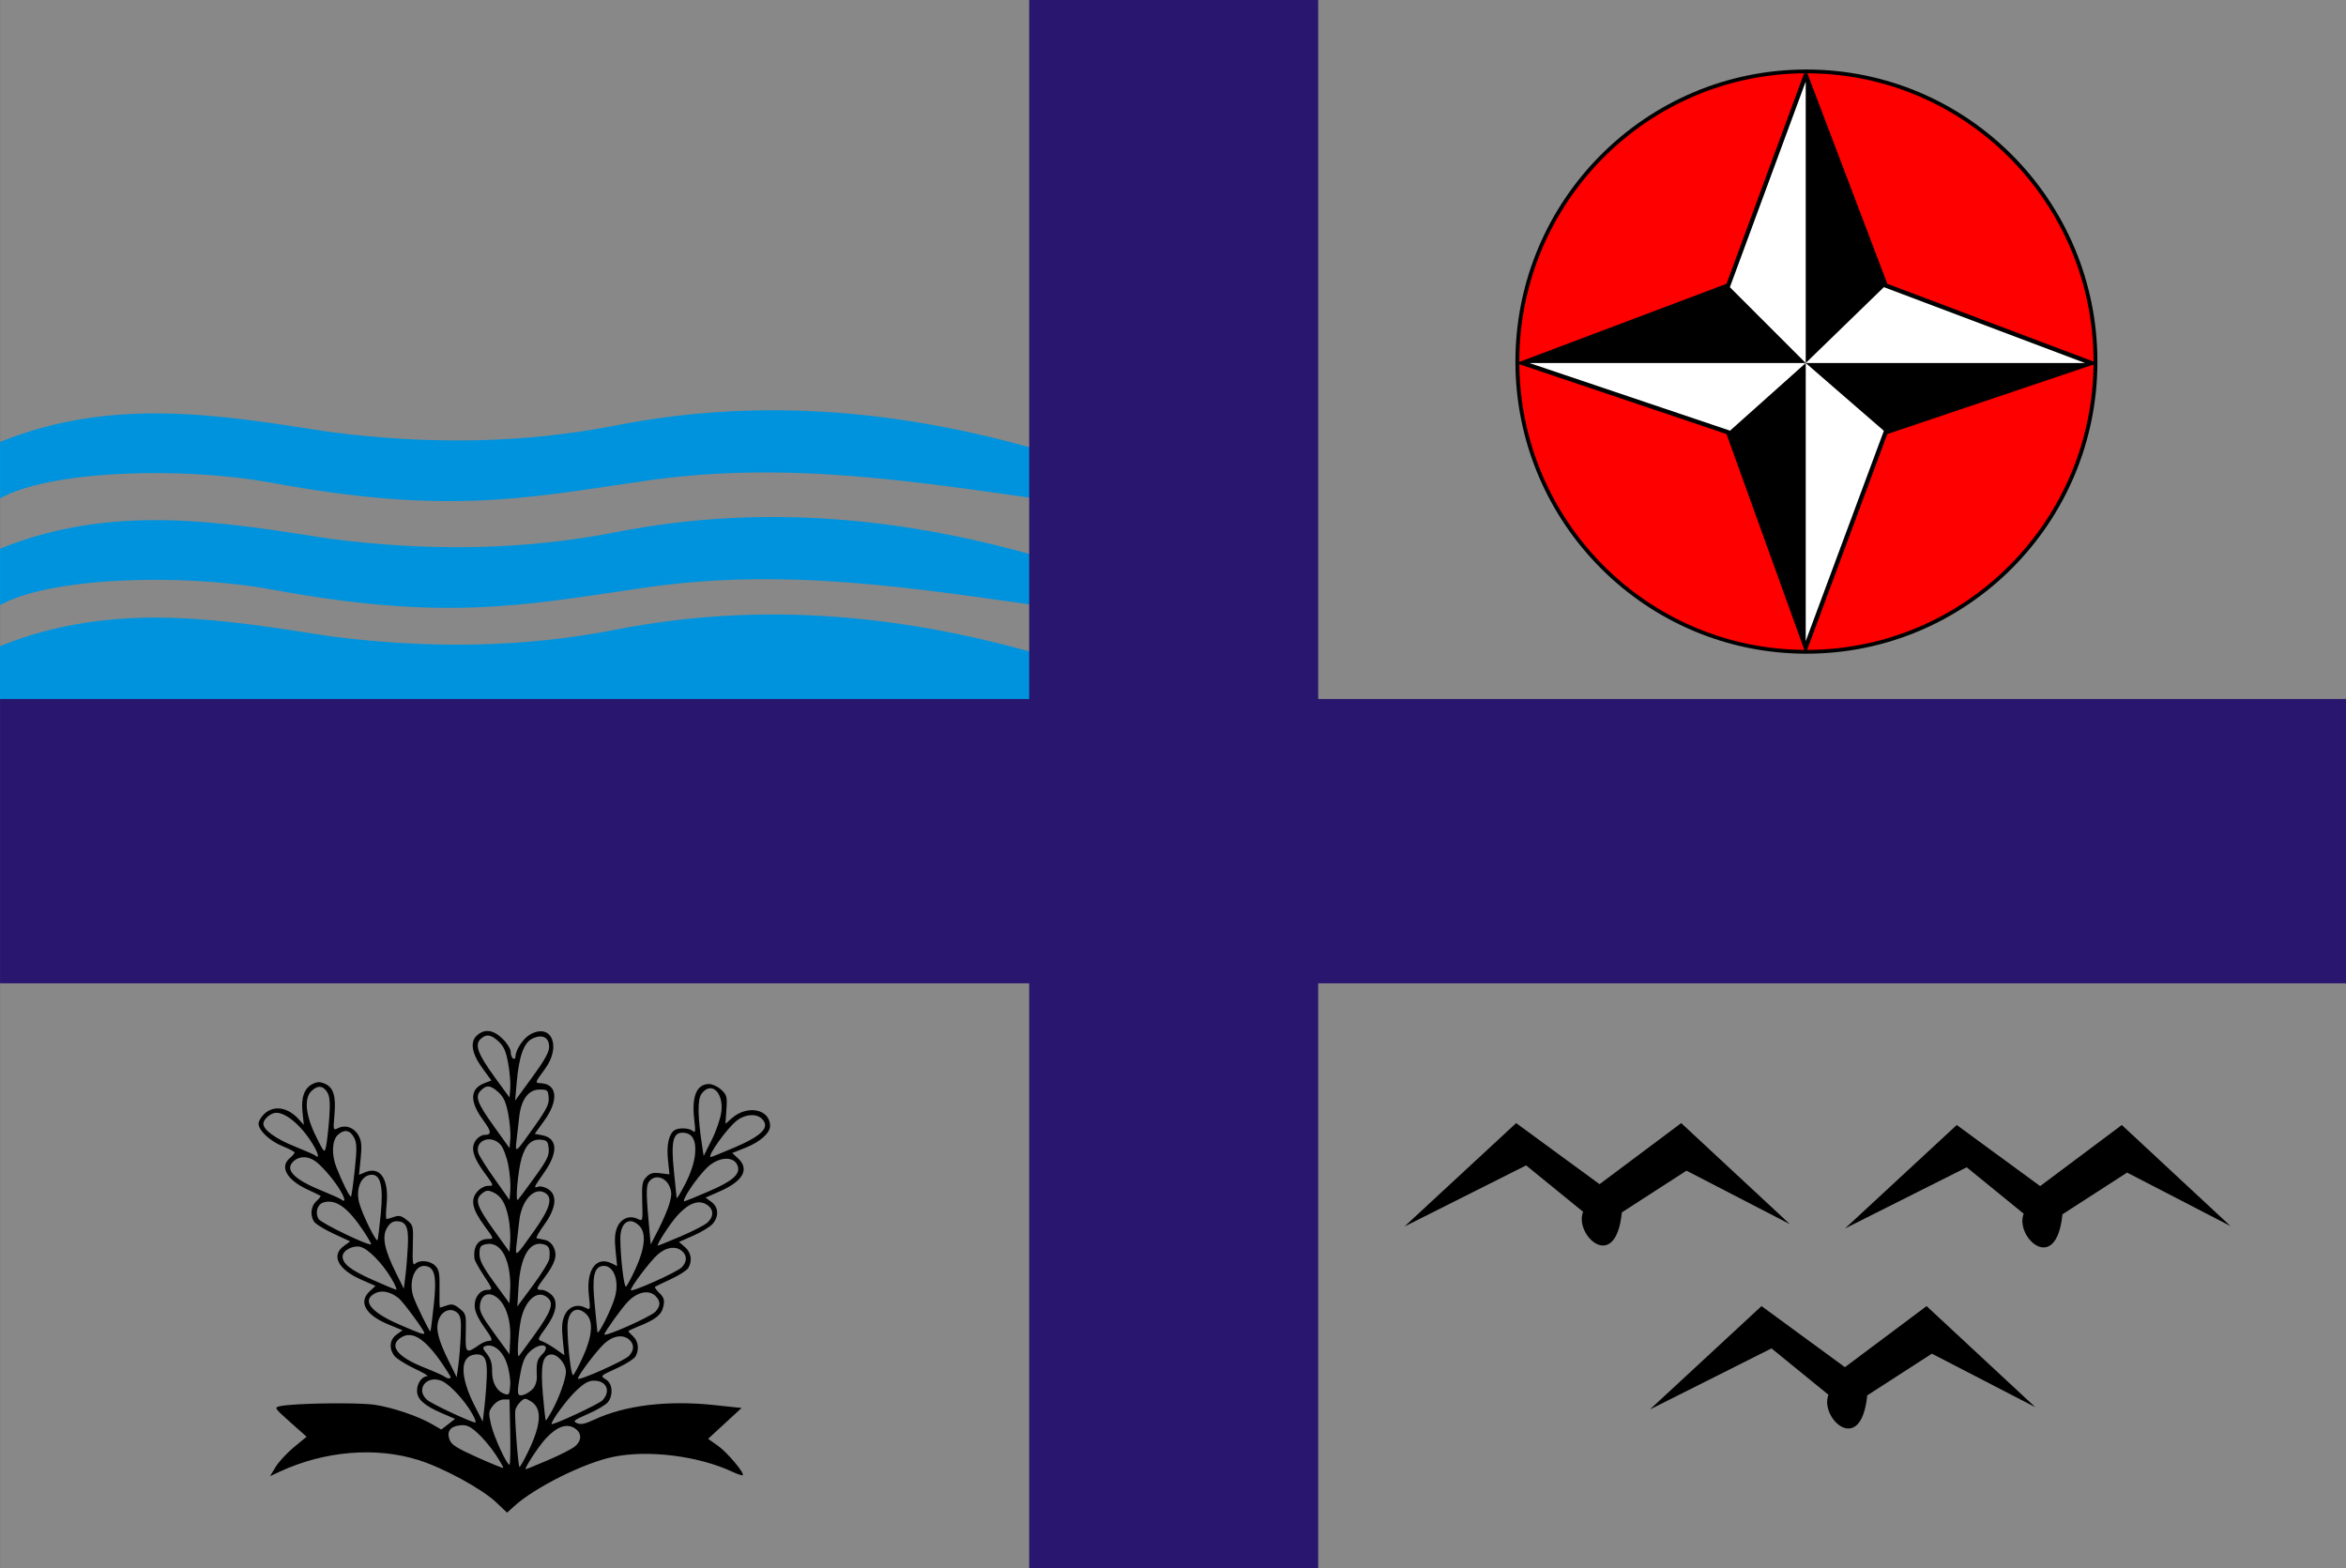 <?xml version="1.0" encoding="UTF-8" standalone="no"?>
<!-- Created with Inkscape (http://www.inkscape.org/) -->

<svg
   xmlns:dc="http://purl.org/dc/elements/1.1/"
   xmlns:cc="http://creativecommons.org/ns#"
   xmlns:rdf="http://www.w3.org/1999/02/22-rdf-syntax-ns#"
   xmlns:svg="http://www.w3.org/2000/svg"
   xmlns="http://www.w3.org/2000/svg"
   xmlns:sodipodi="http://sodipodi.sourceforge.net/DTD/sodipodi-0.dtd"
   xmlns:inkscape="http://www.inkscape.org/namespaces/inkscape"
   width="323.091"
   height="216"
   id="svg7871"
   version="1.1"
   inkscape:version="0.48.4 r9939"
   sodipodi:docname="Nieuw document 52">
  <rect width="100%" height="100%" fill="#333333" stroke="none"/>
  <defs
     id="defs7873" />
  <sodipodi:namedview
     id="base"
     pagecolor="#ffffff"
     bordercolor="#666666"
     borderopacity="1.0"
     inkscape:pageopacity="0.0"
     inkscape:pageshadow="2"
     inkscape:zoom="1.4"
     inkscape:cx="395.94661"
     inkscape:cy="48.844877"
     inkscape:document-units="px"
     inkscape:current-layer="layer1"
     showgrid="false"
     fit-margin-top="0"
     fit-margin-left="0"
     fit-margin-right="0"
     fit-margin-bottom="0"
     inkscape:window-width="1600"
     inkscape:window-height="837"
     inkscape:window-x="-8"
     inkscape:window-y="-8"
     inkscape:window-maximized="1" />
  <g
     inkscape:label="Laag 1"
     inkscape:groupmode="layer"
     id="layer1"
     transform="translate(-101.312,-230.076)">
    <rect
       style="fill:#ffffff;fill-opacity:0.415;stroke:none"
       id="rect6982"
       width="323.085"
       height="216"
       x="101.318"
       y="230.076" />
    <path
       style="fill:#0093dd;fill-opacity:1;stroke:none"
       d="m 101.318,290.941 0,7.78 c 6.805,-3.856 25.001,-4.419 37.297,-2.174 23.768,4.398 34.538,2.248 50.682,-0.114 19.748,-3.049 37.903,-0.046 56.174,2.517 l 0.229,-6.521 c -19.546,-5.814 -39.336,-7.715 -59.492,-3.775 -12.686,2.503 -25.869,2.682 -39.47,0.915 -14.948,-2.322 -29.878,-4.914 -45.419,1.373 z"
       id="path7492"
       inkscape:connector-curvature="0"
       sodipodi:nodetypes="ccccccccc" />
    <path
       style="fill:#0093dd;fill-opacity:1;stroke:none"
       d="m 101.318,305.642 0,7.78 c 6.805,-3.856 25.001,-4.419 37.297,-2.174 23.768,4.398 34.538,2.248 50.682,-0.114 19.748,-3.049 37.903,-0.046 56.174,2.517 l 0.229,-6.521 c -19.546,-5.814 -39.336,-7.715 -59.492,-3.775 -12.686,2.503 -25.869,2.682 -39.47,0.915 -14.948,-2.322 -29.878,-4.914 -45.419,1.373 z"
       id="path7492-0"
       inkscape:connector-curvature="0"
       sodipodi:nodetypes="ccccccccc" />
    <path
       style="fill:#0093dd;fill-opacity:1;stroke:none"
       d="m 101.312,319.068 0,7.78 c 6.805,-3.856 25.001,-4.419 37.297,-2.174 23.768,4.398 34.538,2.248 50.682,-0.114 19.748,-3.049 37.903,-0.046 56.174,2.517 l 0.229,-6.521 c -19.546,-5.814 -39.336,-7.715 -59.492,-3.775 -12.686,2.503 -25.869,2.682 -39.47,0.915 -14.948,-2.322 -29.878,-4.914 -45.419,1.373 z"
       id="path7492-2"
       inkscape:connector-curvature="0"
       sodipodi:nodetypes="ccccccccc" />
    <rect
       style="fill:#0093dd;fill-opacity:1;stroke:none"
       id="rect7526"
       width="144.807"
       height="12.782"
       x="101.318"
       y="321.332" />
    <path
       style="fill:#000000;stroke:none"
       d="m 294.744,398.994 15.371,-14.238 11.487,8.413 11.245,-8.413 14.966,13.914 -14.238,-7.362 -8.899,5.744 c -0.856,8.494 -6.611,3.122 -5.339,-0.081 l -7.847,-6.391 z"
       id="path7536"
       inkscape:connector-curvature="0"
       sodipodi:nodetypes="cccccccccc" />
    <path
       style="fill:#000000;stroke:none"
       d="m 355.423,399.257 15.371,-14.238 11.487,8.413 11.245,-8.413 14.966,13.914 -14.238,-7.362 -8.899,5.744 c -0.856,8.494 -6.611,3.122 -5.339,-0.081 l -7.847,-6.391 z"
       id="path7536-6"
       inkscape:connector-curvature="0"
       sodipodi:nodetypes="cccccccccc" />
    <path
       style="fill:#000000;stroke:none"
       d="m 328.537,424.198 15.371,-14.238 11.487,8.413 11.245,-8.413 14.966,13.914 -14.238,-7.362 -8.899,5.744 c -0.856,8.494 -6.611,3.122 -5.339,-0.081 l -7.847,-6.391 z"
       id="path7536-0"
       inkscape:connector-curvature="0"
       sodipodi:nodetypes="cccccccccc" />
    <path
       sodipodi:type="arc"
       style="fill:#ff0000;fill-opacity:1;stroke:#000000;stroke-width:0.509;stroke-miterlimit:4;stroke-opacity:1;stroke-dasharray:none"
       id="path7563"
       sodipodi:cx="256.12247"
       sodipodi:cy="50.159489"
       sodipodi:rx="38.021969"
       sodipodi:ry="38.992744"
       d="m 294.144,50.159 c 0,21.535 -17.023,38.993 -38.022,38.993 -20.999,0 -38.022,-17.458 -38.022,-38.993 0,-21.535 17.023,-38.993 38.022,-38.993 20.999,0 38.022,17.458 38.022,38.993 z"
       transform="matrix(1.047,0,0,1.025,81.932,228.465)" />
    <path
       style="fill:#ffffff;stroke:#000000;stroke-width:0.6;stroke-linecap:butt;stroke-linejoin:miter;stroke-miterlimit:4;stroke-opacity:1;stroke-dasharray:none"
       d="m 311.005,280.074 28.314,-10.679 10.679,-28.961 11.002,28.961 28.314,10.679 -28.314,9.546 -11.002,29.609 -10.679,-29.609 z"
       id="path7577"
       inkscape:connector-curvature="0" />
    <path
       style="fill:#000000;stroke:none"
       d="m 311.49,280.074 38.507,0 -10.679,9.546 10.679,29.932 0,-39.478 11.002,9.546 27.991,-9.546 -38.993,0 11.002,-10.679 -11.002,-28.314 0,38.993 -10.679,-10.679 z"
       id="path7579"
       inkscape:connector-curvature="0" />
    <path
       style="fill:#29166f;fill-opacity:1;stroke:none"
       d="m 101.318,326.348 0,39.155 141.733,0 0,80.574 39.802,0 0,-80.574 141.55,0 0,-39.155 -141.55,0 0,-96.271 -39.802,0 0,96.271 z"
       id="path7585"
       inkscape:connector-curvature="0" />
    <path
       style="fill:#000000"
       d="m 169.654,436.991 c -1.968,-1.856 -7.225,-4.724 -10.652,-5.812 -5.914,-1.877 -13.009,-1.283 -19.224,1.608 l -1.275,0.593 0.779,-1.283 c 0.429,-0.706 1.562,-1.927 2.518,-2.714 l 1.739,-1.431 -2.258,-2.009 c -2.195,-1.953 -2.234,-2.014 -1.408,-2.199 1.871,-0.419 10.863,-0.544 13.119,-0.182 2.535,0.406 5.919,1.559 7.84,2.671 l 1.257,0.728 0.948,-0.735 0.948,-0.735 -1.695,-0.727 c -2.579,-1.106 -3.544,-1.969 -3.544,-3.171 0,-1.011 0.683,-1.963 1.429,-1.991 0.214,-0.008 -0.604,-0.485 -1.819,-1.06 -1.215,-0.575 -2.443,-1.353 -2.729,-1.73 -0.777,-1.023 -0.654,-2.237 0.299,-2.928 l 0.819,-0.594 -1.962,-0.812 c -3.163,-1.308 -4.152,-3.093 -2.538,-4.581 l 0.776,-0.715 -1.971,-0.869 c -3.202,-1.411 -4.181,-3.334 -2.367,-4.649 l 0.851,-0.617 -2.326,-1.08 c -1.279,-0.594 -2.481,-1.346 -2.67,-1.672 -0.546,-0.94 -0.402,-2.103 0.345,-2.792 0.379,-0.349 0.639,-0.676 0.579,-0.726 -0.061,-0.05 -0.877,-0.445 -1.814,-0.879 -2.837,-1.313 -3.857,-3.125 -2.431,-4.315 0.364,-0.304 0.662,-0.651 0.662,-0.772 0,-0.121 -0.729,-0.509 -1.62,-0.862 -1.763,-0.699 -3.341,-2.177 -3.341,-3.129 0,-0.33 0.365,-0.937 0.812,-1.349 1.311,-1.209 3.216,-0.91 4.707,0.739 l 0.723,0.799 -0.189,-1.742 c -0.221,-2.038 0.246,-3.334 1.408,-3.908 0.621,-0.306 0.991,-0.316 1.639,-0.044 1.206,0.507 1.581,1.684 1.356,4.255 -0.191,2.178 -0.182,2.213 0.494,1.88 1.027,-0.507 2.201,-0.096 2.805,0.982 0.425,0.758 0.489,1.421 0.308,3.202 l -0.228,2.246 0.856,-0.359 c 2.088,-0.877 3.299,0.974 2.942,4.5 -0.108,1.07 -0.111,1.946 -0.006,1.946 0.105,0 0.571,-0.133 1.034,-0.295 0.691,-0.242 1.007,-0.165 1.758,0.431 0.892,0.708 0.914,0.799 0.829,3.561 -0.068,2.219 6.7e-4,2.754 0.314,2.465 0.627,-0.578 2.087,-0.434 2.78,0.276 0.524,0.536 0.622,1.075 0.581,3.201 -0.027,1.406 6.6e-4,2.556 0.061,2.556 0.061,0 0.489,-0.133 0.952,-0.295 0.691,-0.242 1.007,-0.165 1.758,0.432 0.88,0.699 0.913,0.829 0.847,3.33 -0.075,2.847 0.036,2.948 1.85,1.665 0.434,-0.307 1.063,-0.558 1.398,-0.558 0.516,0 0.407,-0.289 -0.706,-1.877 -0.928,-1.324 -1.316,-2.208 -1.316,-3.002 0,-1.193 0.777,-2.134 1.762,-2.134 0.751,0 0.719,-0.113 -0.584,-2.088 -0.625,-0.948 -1.164,-1.929 -1.197,-2.18 -0.223,-1.704 0.486,-2.744 1.873,-2.744 0.81,0 0.807,-0.011 -0.494,-1.778 -1.697,-2.304 -1.979,-3.595 -1.029,-4.709 0.429,-0.502 1.03,-0.83 1.524,-0.83 0.811,0 0.809,-0.008 -0.476,-1.753 -1.608,-2.183 -1.964,-3.484 -1.236,-4.509 0.293,-0.412 0.818,-0.75 1.167,-0.75 1.054,0 1.027,-0.435 -0.125,-2.011 -1.912,-2.617 -1.86,-4.336 0.155,-5.117 l 0.958,-0.371 -1.187,-1.624 c -1.506,-2.061 -1.794,-3.663 -0.82,-4.56 1.055,-0.973 2.26,-0.822 3.555,0.444 0.619,0.605 1.114,1.41 1.114,1.811 0,0.397 0.149,0.807 0.331,0.911 0.182,0.104 0.331,-0.021 0.331,-0.277 0,-0.914 1.085,-2.539 2.043,-3.06 2.927,-1.594 4.302,1.65 2.018,4.759 -1.423,1.936 -1.42,1.928 -0.549,1.976 2.249,0.124 2.45,2.379 0.458,5.139 l -1.32,1.829 1.033,0.198 c 2.107,0.404 2.216,2.349 0.286,5.1 -1.481,2.112 -1.528,2.224 -0.824,1.976 0.274,-0.097 0.87,0.048 1.323,0.321 1.333,0.805 1.148,2.623 -0.497,4.905 -0.726,1.006 -1.209,1.852 -1.074,1.879 0.135,0.027 0.636,0.128 1.113,0.225 0.554,0.112 1.015,0.504 1.276,1.084 0.496,1.103 0.167,2.14 -1.298,4.104 -1.191,1.595 -1.213,1.702 -0.362,1.702 0.357,0 0.964,0.309 1.348,0.686 0.952,0.933 0.657,2.533 -0.846,4.59 -1.104,1.511 -1.122,1.581 -0.473,1.802 0.372,0.127 1.214,0.609 1.873,1.072 l 1.197,0.842 -0.223,-2.213 c -0.164,-1.627 -0.097,-2.491 0.254,-3.265 0.542,-1.196 1.702,-1.633 2.842,-1.071 0.728,0.359 0.729,0.356 0.499,-1.752 -0.377,-3.463 1.023,-5.39 3.154,-4.339 l 0.743,0.367 -0.219,-2.174 c -0.16,-1.589 -0.091,-2.457 0.258,-3.226 0.536,-1.184 1.7,-1.635 2.807,-1.088 0.684,0.337 0.693,0.301 0.61,-2.381 -0.073,-2.359 0.003,-2.813 0.575,-3.396 0.529,-0.54 0.908,-0.642 1.919,-0.517 l 1.259,0.156 -0.212,-2.031 c -0.214,-2.051 0.147,-3.612 0.942,-4.078 0.614,-0.36 2.036,-0.279 2.499,0.142 0.339,0.308 0.375,0.017 0.191,-1.506 -0.395,-3.26 0.308,-4.972 2.041,-4.972 0.45,0 1.2,0.352 1.667,0.783 0.772,0.712 0.837,0.96 0.714,2.742 l -0.135,1.959 0.867,-0.766 c 2.152,-1.901 5.283,-1.273 5.283,1.059 0,0.962 -1.369,2.186 -3.315,2.964 l -1.896,0.758 0.786,0.725 c 1.619,1.492 0.73,3.131 -2.463,4.538 l -2.002,0.882 0.807,0.585 c 0.983,0.713 1.06,1.99 0.183,3.018 -0.343,0.402 -1.528,1.129 -2.635,1.617 l -2.011,0.886 0.815,0.697 c 0.864,0.738 1.052,1.883 0.472,2.881 -0.189,0.325 -1.268,1.018 -2.398,1.54 -1.13,0.522 -2.117,1.002 -2.194,1.067 -0.076,0.065 0.202,0.452 0.619,0.861 0.614,0.603 0.717,0.948 0.54,1.815 -0.235,1.156 -1.042,1.808 -3.418,2.76 -0.773,0.31 -1.406,0.611 -1.406,0.669 0,0.058 0.298,0.381 0.661,0.716 0.722,0.666 0.857,1.837 0.318,2.765 -0.189,0.325 -1.268,1.018 -2.398,1.54 -2.563,1.184 -2.486,1.105 -1.621,1.664 0.861,0.556 0.977,2.099 0.233,3.078 -0.27,0.356 -1.498,1.087 -2.729,1.625 -1.998,0.874 -2.163,1.01 -1.54,1.277 0.537,0.231 1.08,0.121 2.369,-0.481 4.24,-1.98 10.082,-2.693 16.493,-2.013 l 3.806,0.404 -2.305,2.124 -2.305,2.124 1.343,0.949 c 1.288,0.91 3.718,3.792 3.425,4.062 -0.078,0.071 -0.714,-0.138 -1.413,-0.466 -4.677,-2.19 -11.57,-3.056 -16.417,-2.062 -4.008,0.822 -10.756,4.181 -13.63,6.785 l -0.992,0.899 -1.498,-1.413 z m -0.098,-6.61 c -0.644,-0.974 -1.757,-2.295 -2.472,-2.937 -1.062,-0.952 -1.501,-1.148 -2.387,-1.067 -1.371,0.124 -1.898,0.838 -1.47,1.988 0.256,0.689 0.991,1.156 3.791,2.413 1.91,0.857 3.526,1.517 3.591,1.466 0.065,-0.051 -0.409,-0.89 -1.053,-1.864 z m 7.255,0.783 c 1.617,-0.692 3.275,-1.539 3.684,-1.882 0.989,-0.831 0.953,-1.903 -0.085,-2.53 -1.097,-0.663 -2.426,-0.176 -3.925,1.438 -1.024,1.103 -3.061,4.231 -2.755,4.231 0.077,0 1.463,-0.566 3.08,-1.257 z m -2.862,-0.953 c 1.925,-3.915 2.074,-6.172 0.473,-7.139 -0.783,-0.473 -0.869,-0.469 -1.447,0.079 -0.338,0.32 -0.653,0.856 -0.701,1.191 -0.122,0.857 0.398,7.774 0.584,7.774 0.084,0 0.575,-0.857 1.09,-1.905 z m -2.371,-2.896 -0.096,-4.497 -0.791,0 c -0.479,0 -1.06,0.332 -1.473,0.842 -0.626,0.773 -0.65,0.983 -0.29,2.564 0.384,1.689 2.164,5.588 2.55,5.588 0.108,0 0.153,-2.024 0.1,-4.497 z m 12.72,-4.39 c 1.176,-1.282 0.545,-2.698 -1.202,-2.698 -0.745,0 -1.36,0.357 -2.511,1.458 -1.211,1.158 -3.315,4.02 -3.315,4.508 0,0.301 6.547,-2.743 7.028,-3.268 z m -17.913,1.93 c -1.045,-1.888 -3.189,-4.192 -4.293,-4.614 -2.095,-0.8 -3.588,1.24 -1.939,2.65 0.65,0.556 5.932,3.031 6.622,3.102 0.14,0.014 -0.035,-0.498 -0.39,-1.138 z m 1.969,-5.313 c 0.078,-2.333 -0.328,-3.054 -1.638,-2.913 -2.093,0.225 -2.093,3.04 -0.001,7.127 l 1.081,2.112 0.245,-2.134 c 0.135,-1.174 0.276,-3.06 0.314,-4.191 z m 8.949,4.891 c 0.997,-1.802 1.95,-4.457 1.95,-5.433 0,-1.129 -1.208,-2.491 -2.105,-2.373 -1.141,0.15 -1.408,1.53 -1.069,5.536 0.165,1.953 0.349,3.551 0.408,3.551 0.059,0 0.426,-0.576 0.816,-1.281 z m -6.22,-6.67 c -0.613,-1.705 -1.86,-2.676 -2.943,-2.292 -0.407,0.144 -0.367,0.327 0.238,1.081 0.52,0.648 0.721,1.317 0.704,2.343 -0.026,1.576 0.628,2.779 1.714,3.152 0.624,0.214 0.693,0.109 0.783,-1.198 0.055,-0.807 -0.162,-2.155 -0.496,-3.085 z m 3.628,3.574 c 0.345,-0.386 0.563,-1.091 0.533,-1.721 -0.088,-1.844 0.022,-2.305 0.72,-2.995 1.375,-1.36 -0.196,-1.765 -1.65,-0.425 -0.687,0.633 -1.016,1.355 -1.298,2.845 -0.569,3.014 -0.525,3.401 0.367,3.154 0.409,-0.113 1.007,-0.5 1.328,-0.859 z m 13.225,-4.519 c 0.718,-0.773 0.739,-1.583 0.059,-2.21 -0.862,-0.795 -2.261,-0.587 -3.453,0.512 -1.082,0.998 -3.634,4.388 -3.634,4.828 0,0.393 6.405,-2.459 7.028,-3.13 z m -24.558,2.936 c 0,-0.092 -0.537,-0.949 -1.193,-1.905 -2.323,-3.385 -4.072,-4.511 -5.585,-3.597 -1.802,1.089 -0.646,2.666 3.022,4.124 1.429,0.568 2.74,1.148 2.913,1.289 0.355,0.29 0.843,0.341 0.843,0.089 z m 1.389,-5.842 c 0.08,-2.013 -0.009,-2.602 -0.451,-3.012 -0.861,-0.796 -2.131,-0.343 -2.584,0.922 -0.456,1.274 -0.102,2.719 1.423,5.805 l 1.051,2.126 0.231,-1.669 c 0.127,-0.918 0.276,-2.795 0.331,-4.172 z m 16.824,3.036 c 1.277,-2.803 1.455,-4.868 0.505,-5.836 -1.338,-1.363 -2.644,-0.496 -2.63,1.746 0.016,2.613 0.505,6.762 0.779,6.606 0.149,-0.085 0.754,-1.217 1.346,-2.516 z m -6.669,-3.044 c 2.279,-3.159 2.694,-4.291 1.858,-5.061 -1.391,-1.282 -3.211,0.259 -3.764,3.186 -0.357,1.887 -0.524,5.093 -0.251,4.818 0.069,-0.07 1.04,-1.394 2.157,-2.943 z m -3.841,-3.153 c -0.986,-2.729 -3.417,-3.319 -3.676,-0.893 -0.087,0.815 0.288,1.545 1.984,3.871 l 2.092,2.867 0.096,-2.103 c 0.065,-1.417 -0.097,-2.639 -0.496,-3.743 z m 20.493,-0.018 c 0.724,-0.797 0.734,-1.43 0.031,-2.146 -0.913,-0.93 -2.519,-0.602 -3.841,0.783 -0.861,0.902 -3.219,4.191 -3.219,4.49 0,0.409 6.404,-2.44 7.028,-3.127 z m -31.834,2.914 c 0,-0.338 -2.883,-4.251 -3.506,-4.758 -1.072,-0.872 -2.257,-1.156 -3.139,-0.751 -2.051,0.943 -0.865,2.586 3.119,4.322 3.097,1.349 3.526,1.493 3.526,1.187 z m 26.265,-4.934 c 0.66,-2.357 -0.251,-4.542 -1.78,-4.27 -1.118,0.199 -1.389,1.573 -1.021,5.189 0.192,1.886 0.361,3.634 0.377,3.886 0.041,0.67 1.952,-3.116 2.425,-4.805 z m -24.95,1.076 c 0.419,-3.93 0.146,-5.181 -1.171,-5.355 -1.436,-0.19 -2.333,2.095 -1.651,4.206 0.317,0.981 2.243,4.911 2.355,4.806 0.047,-0.044 0.257,-1.689 0.467,-3.656 z m 15.916,-6.366 c 0.13,-1.334 -0.026,-1.753 -0.733,-1.959 -1.945,-0.569 -3.257,1.598 -3.513,5.804 l -0.167,2.744 2.17,-2.93 c 1.194,-1.612 2.202,-3.258 2.242,-3.659 z m -5.813,0.469 c -0.594,-1.885 -1.652,-2.752 -2.981,-2.444 -0.7,0.162 -0.829,0.37 -0.83,1.329 -2.9e-4,0.89 0.449,1.754 2.067,3.973 l 2.068,2.835 0.098,-2.022 c 0.059,-1.205 -0.112,-2.688 -0.422,-3.672 z m 24.055,0.719 c 0.718,-0.758 0.74,-1.571 0.059,-2.199 -0.862,-0.795 -2.261,-0.587 -3.453,0.512 -1.084,1 -3.634,4.388 -3.634,4.83 0,0.386 6.395,-2.474 7.028,-3.143 z m -39.988,1.559 c -1.24,-2.1 -3.223,-4.124 -4.28,-4.369 -1.058,-0.245 -2.45,0.508 -2.45,1.325 0,1.008 1.091,1.857 4.134,3.218 1.637,0.732 3.098,1.343 3.245,1.357 0.148,0.014 -0.145,-0.675 -0.65,-1.531 z m 2.261,-4.57 c 0.116,-2.557 -0.25,-3.325 -1.581,-3.325 -0.54,0 -0.945,0.297 -1.324,0.974 -0.679,1.21 -0.309,2.988 1.286,6.185 l 1.062,2.128 0.226,-1.823 c 0.124,-1.003 0.273,-2.865 0.331,-4.138 z m 31.383,3.153 c 1.277,-2.803 1.455,-4.868 0.505,-5.836 -1.338,-1.363 -2.644,-0.496 -2.63,1.746 0.016,2.613 0.505,6.762 0.779,6.606 0.149,-0.085 0.754,-1.217 1.346,-2.516 z m -13.949,-5.216 c 2.231,-3.153 2.603,-4.611 1.336,-5.237 -1.448,-0.715 -3.11,1.156 -3.421,3.85 -0.095,0.823 -0.261,2.25 -0.369,3.173 -0.234,1.996 -0.208,1.977 2.455,-1.786 z m -3.585,-1.77 c -0.402,-2.004 -1.045,-3.04 -2.184,-3.518 -0.665,-0.279 -0.93,-0.238 -1.497,0.236 -0.993,0.828 -0.675,1.757 1.75,5.123 l 2.078,2.883 0.1,-1.496 c 0.055,-0.823 -0.056,-2.275 -0.247,-3.228 z m -19.979,1.821 c -2.136,-3.206 -3.811,-4.401 -5.482,-3.912 -0.847,0.248 -1.2,1.409 -0.693,2.282 0.332,0.572 6.902,3.741 7.237,3.49 0.065,-0.049 -0.413,-0.886 -1.062,-1.86 z m 43.646,0.793 c 1.617,-0.686 3.275,-1.533 3.684,-1.882 0.989,-0.845 0.953,-1.914 -0.085,-2.54 -1.097,-0.663 -2.426,-0.176 -3.925,1.438 -1.023,1.102 -3.061,4.231 -2.755,4.231 0.077,0 1.463,-0.561 3.08,-1.247 z m -1.48,-4.584 c 0.321,-1.128 0.315,-1.601 -0.029,-2.367 -0.522,-1.163 -1.798,-1.571 -2.599,-0.832 -0.609,0.561 -0.642,1.349 -0.241,5.828 l 0.273,3.049 1.098,-2.134 c 0.604,-1.174 1.278,-2.768 1.499,-3.544 z m -39.769,1.429 c 0.36,-3.716 -0.013,-5.355 -1.22,-5.355 -1.48,0 -2.312,1.943 -1.712,3.999 0.497,1.703 2.342,5.398 2.494,4.995 0.063,-0.168 0.26,-1.805 0.438,-3.639 z m -5.443,-2.964 c -0.75,-1.352 -2.354,-3.294 -3.419,-4.143 -1.018,-0.811 -2.227,-0.883 -3.066,-0.183 -1.387,1.157 -0.167,2.505 3.695,4.082 1.364,0.557 2.62,1.123 2.789,1.257 0.571,0.451 0.571,0.014 0.001,-1.013 z m 26.621,-2.024 c 1.73,-2.395 2.032,-3.009 1.946,-3.963 -0.089,-0.987 -0.22,-1.141 -1.041,-1.228 -1.284,-0.136 -2.124,0.653 -2.681,2.516 -0.507,1.697 -0.907,6.162 -0.516,5.761 0.134,-0.138 1.166,-1.526 2.292,-3.085 z m 23.942,1.939 c 3.339,-1.428 4.426,-2.38 4.03,-3.53 -0.485,-1.408 -2.654,-1.281 -4.224,0.248 -1.47,1.431 -3.607,4.635 -3.092,4.635 0.068,0 1.547,-0.609 3.286,-1.353 z m -27.553,-3.594 c -0.214,-1.128 -0.685,-2.397 -1.047,-2.82 -1.29,-1.512 -3.646,-0.633 -3.076,1.147 0.119,0.371 1.132,1.97 2.251,3.554 l 2.035,2.88 0.113,-1.355 c 0.062,-0.745 -0.062,-2.278 -0.277,-3.406 z m 25.715,-1.519 c 0.196,-1.989 -0.388,-2.986 -1.748,-2.986 -1.287,0 -1.572,1.271 -1.17,5.221 0.194,1.908 0.366,3.606 0.382,3.773 0.017,0.168 0.555,-0.716 1.196,-1.964 0.744,-1.447 1.229,-2.912 1.341,-4.045 z m -46.866,2.134 c 0.307,-2.894 0.293,-3.701 -0.072,-4.404 -0.564,-1.084 -1.365,-1.238 -2.241,-0.43 -0.819,0.755 -0.914,2.702 -0.22,4.477 0.793,2.027 1.863,4.17 2.014,4.032 0.079,-0.073 0.313,-1.727 0.519,-3.676 z m -5.492,-3.033 c -1.501,-2.726 -3.817,-4.83 -5.316,-4.83 -0.749,0 -1.779,0.877 -1.779,1.515 0,0.85 1.711,2.079 4.393,3.154 1.404,0.563 2.652,1.115 2.773,1.226 0.493,0.454 0.455,-0.108 -0.072,-1.064 z m 57.826,-0.067 c 3.837,-1.641 4.935,-2.828 3.686,-3.98 -0.771,-0.711 -2.272,-0.584 -3.395,0.288 -1.367,1.061 -4.196,5.026 -3.586,5.026 0.098,0 1.58,-0.6 3.295,-1.334 z m -1.84,-4.947 c 0.301,-2.692 -1.458,-4.226 -2.754,-2.402 -0.55,0.773 -0.516,3.128 0.102,7.159 l 0.21,1.372 1.13,-2.251 c 0.621,-1.238 1.212,-2.983 1.312,-3.877 z m -54.015,1.005 c 0.154,-2.036 0.094,-3.01 -0.218,-3.562 -0.576,-1.015 -1.357,-1.102 -2.232,-0.248 -1.048,1.023 -0.797,3.393 0.669,6.318 1.118,2.233 1.136,2.249 1.351,1.278 0.12,-0.541 0.314,-2.245 0.43,-3.786 z m 28.289,1.028 c 1.681,-2.375 2.019,-3.066 1.937,-3.963 -0.093,-1.019 -0.171,-1.087 -1.243,-1.087 -1.527,0 -2.542,1.353 -2.811,3.75 -0.108,0.956 -0.275,2.424 -0.373,3.262 -0.213,1.831 -0.169,1.796 2.491,-1.962 z m -3.631,-1.683 c -0.307,-1.613 -0.624,-2.324 -1.328,-2.973 -1.092,-1.007 -1.656,-1.066 -2.452,-0.255 -0.829,0.844 -0.508,1.697 1.903,5.062 l 2.054,2.867 0.113,-1.29 c 0.062,-0.71 -0.068,-2.244 -0.29,-3.411 z m 5.634,-9.226 c 6.6e-4,-1.334 -0.942,-1.808 -2.304,-1.159 -1.193,0.569 -1.85,2.415 -2.169,6.103 l -0.211,2.439 2.341,-3.201 c 1.694,-2.317 2.342,-3.472 2.342,-4.181 z m -5.642,2.245 c -0.303,-1.657 -0.605,-2.345 -1.319,-3.003 -1.061,-0.978 -1.691,-1.066 -2.472,-0.346 -0.854,0.788 -0.388,2.061 1.913,5.227 l 2.063,2.837 0.104,-1.283 c 0.057,-0.706 -0.073,-2.25 -0.289,-3.432 z"
       id="path7846"
       inkscape:connector-curvature="0" />
  </g>
</svg>
